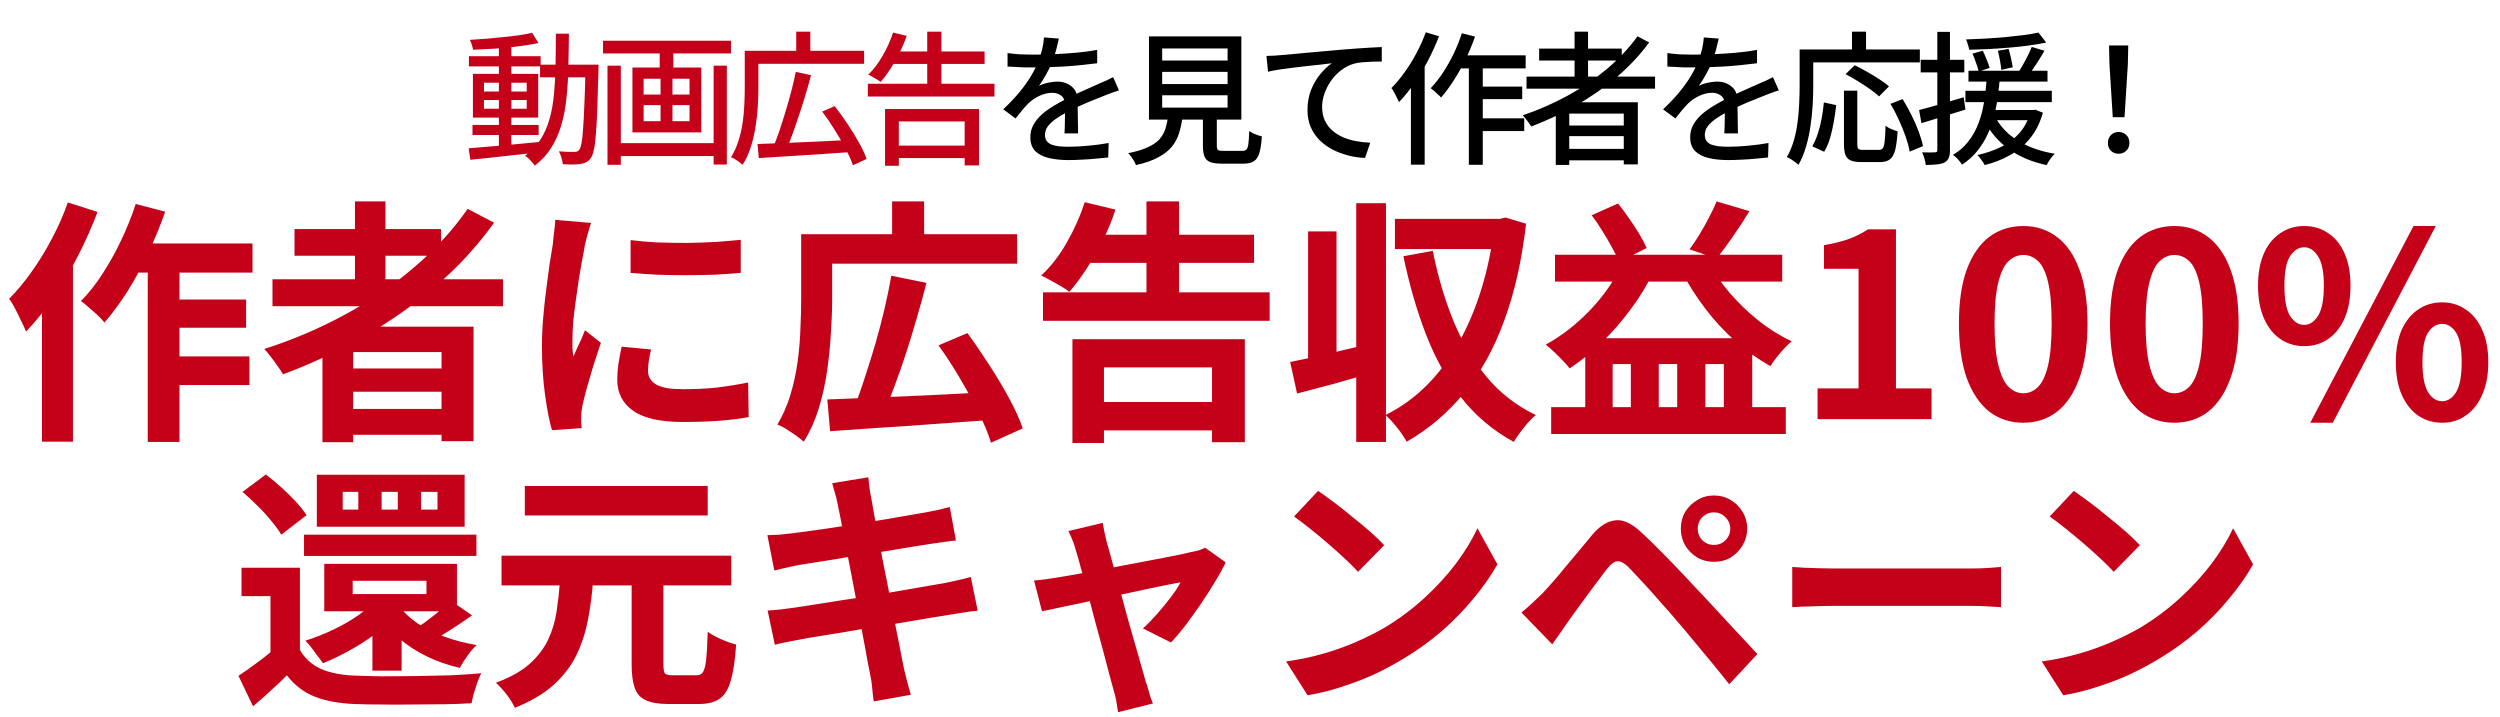 <svg width="244" height="70" viewBox="0 0 244 70" fill="none" xmlns="http://www.w3.org/2000/svg">
<path d="M46.116 12.193H52.57V13.173H46.116V12.193ZM45.766 5.487H52.766V6.481H45.766V5.487ZM48.692 4.339H49.91V14.531H48.692V4.339ZM45.738 14.475C46.307 14.419 46.965 14.363 47.712 14.307C48.468 14.242 49.266 14.172 50.106 14.097C50.946 14.013 51.781 13.934 52.612 13.859L52.626 14.867C51.833 14.96 51.03 15.049 50.218 15.133C49.415 15.226 48.645 15.31 47.908 15.385C47.171 15.469 46.503 15.539 45.906 15.595L45.738 14.475ZM47.236 9.757V10.611H51.408V9.757H47.236ZM47.236 8.077V8.931H51.408V8.077H47.236ZM46.158 7.209H52.528V11.479H46.158V7.209ZM51.94 3.205L52.556 4.199C51.987 4.321 51.338 4.428 50.61 4.521C49.891 4.615 49.145 4.689 48.37 4.745C47.605 4.792 46.872 4.829 46.172 4.857C46.153 4.717 46.111 4.554 46.046 4.367C45.99 4.181 45.929 4.022 45.864 3.891C46.387 3.863 46.923 3.826 47.474 3.779C48.034 3.733 48.585 3.681 49.126 3.625C49.667 3.569 50.176 3.509 50.652 3.443C51.137 3.369 51.567 3.289 51.94 3.205ZM52.71 6.313H57.666V7.545H52.71V6.313ZM57.148 6.313H58.422C58.422 6.313 58.422 6.355 58.422 6.439C58.422 6.523 58.417 6.612 58.408 6.705C58.408 6.799 58.408 6.878 58.408 6.943C58.371 8.399 58.333 9.636 58.296 10.653C58.259 11.661 58.212 12.487 58.156 13.131C58.109 13.775 58.044 14.274 57.96 14.629C57.885 14.984 57.792 15.241 57.68 15.399C57.54 15.604 57.386 15.749 57.218 15.833C57.059 15.917 56.873 15.973 56.658 16.001C56.453 16.038 56.196 16.057 55.888 16.057C55.58 16.057 55.263 16.048 54.936 16.029C54.917 15.852 54.871 15.642 54.796 15.399C54.731 15.156 54.647 14.947 54.544 14.769C54.871 14.797 55.169 14.816 55.44 14.825C55.711 14.825 55.916 14.825 56.056 14.825C56.168 14.825 56.261 14.811 56.336 14.783C56.411 14.755 56.481 14.694 56.546 14.601C56.63 14.498 56.7 14.284 56.756 13.957C56.821 13.63 56.873 13.159 56.91 12.543C56.957 11.918 56.999 11.12 57.036 10.149C57.083 9.179 57.12 7.998 57.148 6.607V6.313ZM54.25 3.289H55.524C55.515 4.437 55.496 5.539 55.468 6.593C55.449 7.648 55.389 8.647 55.286 9.589C55.193 10.523 55.025 11.395 54.782 12.207C54.549 13.019 54.222 13.757 53.802 14.419C53.391 15.082 52.855 15.665 52.192 16.169C52.127 16.067 52.038 15.95 51.926 15.819C51.823 15.698 51.711 15.581 51.59 15.469C51.469 15.357 51.352 15.268 51.24 15.203C51.865 14.746 52.369 14.219 52.752 13.621C53.135 13.014 53.429 12.342 53.634 11.605C53.849 10.858 53.993 10.051 54.068 9.183C54.152 8.306 54.203 7.377 54.222 6.397C54.241 5.417 54.25 4.381 54.25 3.289ZM60.018 13.971H70.168V15.231H60.018V13.971ZM58.856 3.975H71.344V5.221H58.856V3.975ZM59.29 6.411H60.592V16.085H59.29V6.411ZM69.65 6.411H70.938V16.057H69.65V6.411ZM64.386 4.339H65.716V7.125H64.386V4.339ZM64.47 7.083H65.632V12.487H64.47V7.083ZM62.818 10.261V11.829H67.298V10.261H62.818ZM62.818 7.685V9.225H67.298V7.685H62.818ZM61.726 6.593H68.446V12.921H61.726V6.593ZM73.934 14.055C74.69 14.027 75.567 13.995 76.566 13.957C77.574 13.911 78.643 13.864 79.772 13.817C80.901 13.761 82.021 13.705 83.132 13.649L83.104 14.839C82.031 14.914 80.943 14.989 79.842 15.063C78.75 15.138 77.709 15.203 76.72 15.259C75.731 15.325 74.844 15.38 74.06 15.427L73.934 14.055ZM77.672 7.013L79.156 7.335C78.997 7.961 78.815 8.609 78.61 9.281C78.414 9.944 78.204 10.602 77.98 11.255C77.765 11.909 77.551 12.529 77.336 13.117C77.121 13.705 76.911 14.237 76.706 14.713L75.46 14.377C75.665 13.892 75.871 13.351 76.076 12.753C76.281 12.146 76.482 11.512 76.678 10.849C76.883 10.187 77.07 9.529 77.238 8.875C77.406 8.222 77.551 7.601 77.672 7.013ZM80.248 10.891L81.466 10.359C81.877 10.882 82.287 11.451 82.698 12.067C83.118 12.683 83.491 13.29 83.818 13.887C84.154 14.485 84.411 15.026 84.588 15.511L83.244 16.127C83.085 15.661 82.847 15.124 82.53 14.517C82.213 13.911 81.853 13.29 81.452 12.655C81.06 12.021 80.659 11.432 80.248 10.891ZM73.346 4.955H84.336V6.229H73.346V4.955ZM72.688 4.955H74.018V8.595C74.018 9.137 73.999 9.734 73.962 10.387C73.925 11.031 73.85 11.694 73.738 12.375C73.635 13.056 73.481 13.714 73.276 14.349C73.08 14.984 72.814 15.562 72.478 16.085C72.403 16.011 72.296 15.922 72.156 15.819C72.025 15.726 71.885 15.633 71.736 15.539C71.587 15.446 71.456 15.38 71.344 15.343C71.652 14.858 71.895 14.326 72.072 13.747C72.259 13.168 72.394 12.581 72.478 11.983C72.571 11.377 72.627 10.789 72.646 10.219C72.674 9.641 72.688 9.099 72.688 8.595V4.955ZM77.714 3.093H79.086V5.585H77.714V3.093ZM84.7 8.175H97.062V9.421H84.7V8.175ZM86.982 5.025H96.096V6.243H86.982V5.025ZM87.08 14.209H94.808V15.427H87.08V14.209ZM90.496 3.093H91.882V8.917H90.496V3.093ZM86.38 10.639H95.55V16.141H94.15V11.857H87.724V16.183H86.38V10.639ZM87.164 3.177L88.494 3.499C88.298 4.069 88.06 4.629 87.78 5.179C87.509 5.73 87.215 6.248 86.898 6.733C86.59 7.209 86.277 7.629 85.96 7.993C85.867 7.928 85.745 7.849 85.596 7.755C85.447 7.662 85.293 7.573 85.134 7.489C84.985 7.396 84.854 7.326 84.742 7.279C85.255 6.794 85.722 6.183 86.142 5.445C86.571 4.708 86.912 3.952 87.164 3.177Z" fill="#C50019"/>
<path d="M103.348 3.765C103.292 4.036 103.213 4.367 103.11 4.759C103.017 5.142 102.877 5.576 102.69 6.061C102.531 6.453 102.335 6.855 102.102 7.265C101.878 7.676 101.645 8.049 101.402 8.385C101.561 8.292 101.743 8.217 101.948 8.161C102.163 8.096 102.377 8.049 102.592 8.021C102.816 7.984 103.017 7.965 103.194 7.965C103.754 7.965 104.225 8.129 104.608 8.455C104.991 8.773 105.182 9.235 105.182 9.841C105.182 10.028 105.182 10.257 105.182 10.527C105.182 10.798 105.187 11.082 105.196 11.381C105.205 11.68 105.21 11.974 105.21 12.263C105.219 12.553 105.224 12.805 105.224 13.019H103.894C103.903 12.842 103.913 12.636 103.922 12.403C103.931 12.161 103.936 11.909 103.936 11.647C103.945 11.386 103.95 11.134 103.95 10.891C103.95 10.649 103.95 10.434 103.95 10.247C103.941 9.827 103.815 9.524 103.572 9.337C103.329 9.151 103.045 9.057 102.718 9.057C102.298 9.057 101.878 9.155 101.458 9.351C101.047 9.547 100.693 9.785 100.394 10.065C100.198 10.261 99.993 10.485 99.778 10.737C99.573 10.989 99.353 11.264 99.12 11.563L97.916 10.667C98.56 10.06 99.106 9.482 99.554 8.931C100.002 8.381 100.371 7.858 100.66 7.363C100.959 6.859 101.192 6.383 101.36 5.935C101.509 5.553 101.631 5.165 101.724 4.773C101.817 4.372 101.873 3.999 101.892 3.653L103.348 3.765ZM98.336 5.179C98.709 5.235 99.12 5.277 99.568 5.305C100.016 5.324 100.408 5.333 100.744 5.333C101.369 5.333 102.046 5.319 102.774 5.291C103.502 5.263 104.235 5.217 104.972 5.151C105.719 5.086 106.423 4.993 107.086 4.871V6.173C106.591 6.239 106.064 6.299 105.504 6.355C104.944 6.411 104.375 6.458 103.796 6.495C103.217 6.523 102.662 6.547 102.13 6.565C101.598 6.575 101.113 6.579 100.674 6.579C100.478 6.579 100.245 6.579 99.974 6.579C99.713 6.57 99.437 6.556 99.148 6.537C98.868 6.519 98.597 6.505 98.336 6.495V5.179ZM109.214 8.819C109.083 8.866 108.929 8.917 108.752 8.973C108.584 9.029 108.416 9.09 108.248 9.155C108.08 9.221 107.926 9.281 107.786 9.337C107.31 9.524 106.755 9.748 106.12 10.009C105.495 10.271 104.851 10.574 104.188 10.919C103.74 11.152 103.353 11.386 103.026 11.619C102.699 11.852 102.443 12.095 102.256 12.347C102.079 12.599 101.99 12.874 101.99 13.173C101.99 13.416 102.046 13.612 102.158 13.761C102.27 13.911 102.424 14.027 102.62 14.111C102.825 14.186 103.068 14.242 103.348 14.279C103.637 14.307 103.959 14.321 104.314 14.321C104.874 14.321 105.509 14.289 106.218 14.223C106.927 14.158 107.59 14.069 108.206 13.957L108.164 15.371C107.828 15.409 107.436 15.446 106.988 15.483C106.54 15.53 106.078 15.562 105.602 15.581C105.135 15.609 104.692 15.623 104.272 15.623C103.572 15.623 102.942 15.558 102.382 15.427C101.822 15.296 101.379 15.072 101.052 14.755C100.725 14.428 100.562 13.976 100.562 13.397C100.562 12.94 100.665 12.529 100.87 12.165C101.085 11.792 101.36 11.456 101.696 11.157C102.041 10.858 102.424 10.583 102.844 10.331C103.264 10.079 103.679 9.851 104.09 9.645C104.529 9.412 104.935 9.211 105.308 9.043C105.691 8.866 106.045 8.707 106.372 8.567C106.708 8.427 107.021 8.287 107.31 8.147C107.553 8.045 107.781 7.947 107.996 7.853C108.211 7.751 108.425 7.643 108.64 7.531L109.214 8.819ZM113.428 7.013V8.203H119.812V7.013H113.428ZM113.428 9.295V10.499H119.812V9.295H113.428ZM113.428 4.731V5.907H119.812V4.731H113.428ZM112.14 3.555H121.156V11.675H112.14V3.555ZM117.404 10.793H118.762V14.223C118.762 14.438 118.799 14.578 118.874 14.643C118.958 14.699 119.145 14.727 119.434 14.727C119.49 14.727 119.597 14.727 119.756 14.727C119.924 14.727 120.106 14.727 120.302 14.727C120.498 14.727 120.68 14.727 120.848 14.727C121.025 14.727 121.156 14.727 121.24 14.727C121.427 14.727 121.562 14.685 121.646 14.601C121.739 14.508 121.805 14.321 121.842 14.041C121.879 13.761 121.907 13.341 121.926 12.781C122.019 12.856 122.136 12.931 122.276 13.005C122.425 13.07 122.579 13.131 122.738 13.187C122.897 13.243 123.037 13.285 123.158 13.313C123.111 14.023 123.027 14.569 122.906 14.951C122.785 15.334 122.603 15.6 122.36 15.749C122.117 15.899 121.786 15.973 121.366 15.973C121.301 15.973 121.193 15.973 121.044 15.973C120.904 15.973 120.745 15.973 120.568 15.973C120.391 15.973 120.213 15.973 120.036 15.973C119.859 15.973 119.7 15.973 119.56 15.973C119.429 15.973 119.331 15.973 119.266 15.973C118.781 15.973 118.398 15.922 118.118 15.819C117.847 15.716 117.661 15.534 117.558 15.273C117.455 15.021 117.404 14.676 117.404 14.237V10.793ZM114.016 11.213H115.444C115.369 11.838 115.253 12.412 115.094 12.935C114.945 13.448 114.707 13.906 114.38 14.307C114.053 14.709 113.605 15.059 113.036 15.357C112.476 15.665 111.753 15.917 110.866 16.113C110.829 16.001 110.768 15.87 110.684 15.721C110.6 15.581 110.507 15.437 110.404 15.287C110.301 15.147 110.203 15.035 110.11 14.951C110.894 14.793 111.529 14.601 112.014 14.377C112.509 14.153 112.891 13.892 113.162 13.593C113.433 13.285 113.629 12.935 113.75 12.543C113.871 12.151 113.96 11.708 114.016 11.213ZM123.606 5.459C123.877 5.45 124.129 5.441 124.362 5.431C124.595 5.413 124.777 5.399 124.908 5.389C125.16 5.371 125.496 5.343 125.916 5.305C126.345 5.259 126.831 5.212 127.372 5.165C127.913 5.109 128.492 5.058 129.108 5.011C129.724 4.955 130.354 4.899 130.998 4.843C131.502 4.797 131.987 4.759 132.454 4.731C132.921 4.694 133.359 4.666 133.77 4.647C134.181 4.619 134.545 4.601 134.862 4.591V6.005C134.61 6.005 134.316 6.01 133.98 6.019C133.653 6.029 133.327 6.047 133 6.075C132.673 6.103 132.389 6.15 132.146 6.215C131.679 6.355 131.255 6.575 130.872 6.873C130.489 7.172 130.163 7.517 129.892 7.909C129.621 8.301 129.411 8.717 129.262 9.155C129.113 9.585 129.038 10.009 129.038 10.429C129.038 10.933 129.127 11.377 129.304 11.759C129.481 12.142 129.724 12.469 130.032 12.739C130.34 13.001 130.69 13.22 131.082 13.397C131.483 13.565 131.908 13.691 132.356 13.775C132.813 13.859 133.275 13.911 133.742 13.929L133.224 15.413C132.673 15.395 132.127 15.315 131.586 15.175C131.054 15.035 130.545 14.844 130.06 14.601C129.584 14.349 129.159 14.041 128.786 13.677C128.422 13.304 128.133 12.874 127.918 12.389C127.713 11.904 127.61 11.348 127.61 10.723C127.61 10.023 127.727 9.375 127.96 8.777C128.203 8.18 128.506 7.662 128.87 7.223C129.243 6.775 129.617 6.425 129.99 6.173C129.71 6.211 129.365 6.253 128.954 6.299C128.543 6.337 128.1 6.383 127.624 6.439C127.157 6.486 126.686 6.542 126.21 6.607C125.734 6.663 125.281 6.724 124.852 6.789C124.432 6.855 124.068 6.925 123.76 6.999L123.606 5.459ZM142.24 5.403H148.904V6.677H141.61L142.24 5.403ZM144.018 8.455H148.568V9.673H144.018V8.455ZM144.018 11.549H148.764V12.795H144.018V11.549ZM143.36 5.823H144.718V16.085H143.36V5.823ZM142.674 3.247L143.962 3.569C143.701 4.325 143.393 5.067 143.038 5.795C142.683 6.523 142.301 7.205 141.89 7.839C141.489 8.474 141.073 9.034 140.644 9.519C140.579 9.435 140.481 9.337 140.35 9.225C140.229 9.104 140.103 8.987 139.972 8.875C139.841 8.763 139.729 8.675 139.636 8.609C140.056 8.171 140.453 7.667 140.826 7.097C141.209 6.519 141.559 5.903 141.876 5.249C142.193 4.587 142.459 3.919 142.674 3.247ZM139.16 3.149L140.448 3.541C140.14 4.335 139.781 5.128 139.37 5.921C138.959 6.705 138.511 7.443 138.026 8.133C137.55 8.824 137.055 9.435 136.542 9.967C136.505 9.865 136.439 9.725 136.346 9.547C136.262 9.37 136.169 9.193 136.066 9.015C135.973 8.829 135.884 8.689 135.8 8.595C136.248 8.147 136.677 7.634 137.088 7.055C137.508 6.477 137.895 5.851 138.25 5.179C138.605 4.507 138.908 3.831 139.16 3.149ZM137.704 6.859L139.034 5.529L139.048 5.557V16.071H137.704V6.859ZM148.988 7.475H161.532V8.651H148.988V7.475ZM150.22 4.745H158.284V5.907H150.22V4.745ZM152.572 12.249H159.012V13.285H152.572V12.249ZM152.572 14.531H159.012V15.651H152.572V14.531ZM153.678 3.093H154.994V8.119H153.678V3.093ZM159.824 3.541L160.958 4.143C160.043 5.385 158.975 6.523 157.752 7.559C156.529 8.586 155.213 9.501 153.804 10.303C152.395 11.097 150.943 11.778 149.45 12.347C149.394 12.245 149.315 12.128 149.212 11.997C149.119 11.857 149.016 11.722 148.904 11.591C148.801 11.451 148.708 11.339 148.624 11.255C150.136 10.742 151.587 10.107 152.978 9.351C154.369 8.595 155.647 7.727 156.814 6.747C157.981 5.767 158.984 4.699 159.824 3.541ZM151.844 9.981H159.852V16.043H158.48V11.087H153.16V16.099H151.844V9.981ZM167.748 3.765C167.692 4.036 167.613 4.367 167.51 4.759C167.417 5.142 167.277 5.576 167.09 6.061C166.931 6.453 166.735 6.855 166.502 7.265C166.278 7.676 166.045 8.049 165.802 8.385C165.961 8.292 166.143 8.217 166.348 8.161C166.563 8.096 166.777 8.049 166.992 8.021C167.216 7.984 167.417 7.965 167.594 7.965C168.154 7.965 168.625 8.129 169.008 8.455C169.391 8.773 169.582 9.235 169.582 9.841C169.582 10.028 169.582 10.257 169.582 10.527C169.582 10.798 169.587 11.082 169.596 11.381C169.605 11.68 169.61 11.974 169.61 12.263C169.619 12.553 169.624 12.805 169.624 13.019H168.294C168.303 12.842 168.313 12.636 168.322 12.403C168.331 12.161 168.336 11.909 168.336 11.647C168.345 11.386 168.35 11.134 168.35 10.891C168.35 10.649 168.35 10.434 168.35 10.247C168.341 9.827 168.215 9.524 167.972 9.337C167.729 9.151 167.445 9.057 167.118 9.057C166.698 9.057 166.278 9.155 165.858 9.351C165.447 9.547 165.093 9.785 164.794 10.065C164.598 10.261 164.393 10.485 164.178 10.737C163.973 10.989 163.753 11.264 163.52 11.563L162.316 10.667C162.96 10.06 163.506 9.482 163.954 8.931C164.402 8.381 164.771 7.858 165.06 7.363C165.359 6.859 165.592 6.383 165.76 5.935C165.909 5.553 166.031 5.165 166.124 4.773C166.217 4.372 166.273 3.999 166.292 3.653L167.748 3.765ZM162.736 5.179C163.109 5.235 163.52 5.277 163.968 5.305C164.416 5.324 164.808 5.333 165.144 5.333C165.769 5.333 166.446 5.319 167.174 5.291C167.902 5.263 168.635 5.217 169.372 5.151C170.119 5.086 170.823 4.993 171.486 4.871V6.173C170.991 6.239 170.464 6.299 169.904 6.355C169.344 6.411 168.775 6.458 168.196 6.495C167.617 6.523 167.062 6.547 166.53 6.565C165.998 6.575 165.513 6.579 165.074 6.579C164.878 6.579 164.645 6.579 164.374 6.579C164.113 6.57 163.837 6.556 163.548 6.537C163.268 6.519 162.997 6.505 162.736 6.495V5.179ZM173.614 8.819C173.483 8.866 173.329 8.917 173.152 8.973C172.984 9.029 172.816 9.09 172.648 9.155C172.48 9.221 172.326 9.281 172.186 9.337C171.71 9.524 171.155 9.748 170.52 10.009C169.895 10.271 169.251 10.574 168.588 10.919C168.14 11.152 167.753 11.386 167.426 11.619C167.099 11.852 166.843 12.095 166.656 12.347C166.479 12.599 166.39 12.874 166.39 13.173C166.39 13.416 166.446 13.612 166.558 13.761C166.67 13.911 166.824 14.027 167.02 14.111C167.225 14.186 167.468 14.242 167.748 14.279C168.037 14.307 168.359 14.321 168.714 14.321C169.274 14.321 169.909 14.289 170.618 14.223C171.327 14.158 171.99 14.069 172.606 13.957L172.564 15.371C172.228 15.409 171.836 15.446 171.388 15.483C170.94 15.53 170.478 15.562 170.002 15.581C169.535 15.609 169.092 15.623 168.672 15.623C167.972 15.623 167.342 15.558 166.782 15.427C166.222 15.296 165.779 15.072 165.452 14.755C165.125 14.428 164.962 13.976 164.962 13.397C164.962 12.94 165.065 12.529 165.27 12.165C165.485 11.792 165.76 11.456 166.096 11.157C166.441 10.858 166.824 10.583 167.244 10.331C167.664 10.079 168.079 9.851 168.49 9.645C168.929 9.412 169.335 9.211 169.708 9.043C170.091 8.866 170.445 8.707 170.772 8.567C171.108 8.427 171.421 8.287 171.71 8.147C171.953 8.045 172.181 7.947 172.396 7.853C172.611 7.751 172.825 7.643 173.04 7.531L173.614 8.819ZM179.97 8.847H181.272V14.055C181.272 14.298 181.309 14.457 181.384 14.531C181.459 14.597 181.613 14.629 181.846 14.629C181.902 14.629 181.995 14.629 182.126 14.629C182.266 14.629 182.42 14.629 182.588 14.629C182.756 14.629 182.91 14.629 183.05 14.629C183.199 14.629 183.311 14.629 183.386 14.629C183.554 14.629 183.68 14.573 183.764 14.461C183.848 14.34 183.909 14.111 183.946 13.775C183.983 13.439 184.011 12.935 184.03 12.263C184.123 12.347 184.24 12.427 184.38 12.501C184.52 12.566 184.665 12.627 184.814 12.683C184.963 12.739 185.094 12.786 185.206 12.823C185.159 13.598 185.08 14.204 184.968 14.643C184.856 15.082 184.683 15.385 184.45 15.553C184.226 15.73 183.904 15.819 183.484 15.819C183.419 15.819 183.297 15.819 183.12 15.819C182.952 15.819 182.765 15.819 182.56 15.819C182.364 15.819 182.177 15.819 182 15.819C181.832 15.819 181.715 15.819 181.65 15.819C181.202 15.819 180.857 15.763 180.614 15.651C180.371 15.549 180.203 15.367 180.11 15.105C180.017 14.853 179.97 14.503 179.97 14.055V8.847ZM178.01 9.995L179.214 10.261C179.158 10.784 179.079 11.325 178.976 11.885C178.883 12.445 178.761 12.977 178.612 13.481C178.463 13.985 178.271 14.428 178.038 14.811L176.876 14.279C177.091 13.915 177.273 13.5 177.422 13.033C177.581 12.557 177.707 12.058 177.8 11.535C177.893 11.012 177.963 10.499 178.01 9.995ZM180.124 7.237L181.02 6.369C181.393 6.547 181.79 6.757 182.21 6.999C182.63 7.233 183.031 7.475 183.414 7.727C183.797 7.97 184.114 8.203 184.366 8.427L183.4 9.407C183.176 9.193 182.877 8.955 182.504 8.693C182.14 8.432 181.748 8.175 181.328 7.923C180.917 7.662 180.516 7.433 180.124 7.237ZM184.506 10.135L185.696 9.673C185.995 10.149 186.279 10.662 186.55 11.213C186.83 11.764 187.068 12.305 187.264 12.837C187.46 13.36 187.6 13.836 187.684 14.265L186.382 14.797C186.317 14.386 186.191 13.911 186.004 13.369C185.817 12.828 185.593 12.277 185.332 11.717C185.08 11.148 184.805 10.62 184.506 10.135ZM180.754 3.093H182.126V5.557H180.754V3.093ZM176.274 4.829H187.376V6.089H176.274V4.829ZM175.644 4.829H176.974V8.413C176.974 8.964 176.955 9.571 176.918 10.233C176.881 10.896 176.811 11.572 176.708 12.263C176.615 12.954 176.47 13.63 176.274 14.293C176.087 14.947 175.84 15.544 175.532 16.085C175.457 16.011 175.35 15.922 175.21 15.819C175.07 15.716 174.925 15.618 174.776 15.525C174.627 15.441 174.501 15.376 174.398 15.329C174.687 14.825 174.916 14.279 175.084 13.691C175.252 13.103 175.373 12.501 175.448 11.885C175.532 11.26 175.583 10.653 175.602 10.065C175.63 9.468 175.644 8.917 175.644 8.413V4.829ZM192.122 6.901H199.836V7.965H192.122V6.901ZM191.828 8.861H200.256V9.967H191.828V8.861ZM193.704 10.737H198.478V11.731H193.704V10.737ZM192.514 5.235L193.522 4.955C193.653 5.217 193.779 5.506 193.9 5.823C194.031 6.141 194.129 6.407 194.194 6.621L193.13 6.985C193.074 6.752 192.985 6.472 192.864 6.145C192.752 5.809 192.635 5.506 192.514 5.235ZM194.992 4.955L196.042 4.773C196.126 5.063 196.205 5.375 196.28 5.711C196.355 6.047 196.411 6.332 196.448 6.565L195.328 6.817C195.309 6.575 195.267 6.281 195.202 5.935C195.137 5.581 195.067 5.254 194.992 4.955ZM198.954 3.177L199.71 4.157C199.215 4.26 198.66 4.353 198.044 4.437C197.437 4.521 196.798 4.591 196.126 4.647C195.463 4.703 194.796 4.75 194.124 4.787C193.461 4.815 192.817 4.839 192.192 4.857C192.173 4.708 192.131 4.54 192.066 4.353C192.01 4.157 191.949 3.989 191.884 3.849C192.5 3.831 193.13 3.803 193.774 3.765C194.427 3.728 195.067 3.681 195.692 3.625C196.327 3.56 196.924 3.495 197.484 3.429C198.053 3.355 198.543 3.271 198.954 3.177ZM194.754 11.465C195.09 12.072 195.533 12.618 196.084 13.103C196.644 13.579 197.302 13.98 198.058 14.307C198.814 14.624 199.645 14.858 200.55 15.007C200.41 15.138 200.261 15.31 200.102 15.525C199.953 15.749 199.836 15.945 199.752 16.113C198.333 15.815 197.111 15.301 196.084 14.573C195.057 13.836 194.255 12.907 193.676 11.787L194.754 11.465ZM198.296 4.577L199.542 4.955C199.29 5.385 199.019 5.823 198.73 6.271C198.441 6.71 198.179 7.088 197.946 7.405L196.994 7.055C197.143 6.831 197.297 6.575 197.456 6.285C197.624 5.996 197.783 5.702 197.932 5.403C198.081 5.105 198.203 4.829 198.296 4.577ZM198.184 10.737H198.436L198.66 10.709L199.388 11.003C199.099 12.002 198.679 12.837 198.128 13.509C197.577 14.181 196.924 14.727 196.168 15.147C195.421 15.567 194.6 15.889 193.704 16.113C193.667 16.02 193.601 15.908 193.508 15.777C193.424 15.656 193.335 15.534 193.242 15.413C193.149 15.292 193.065 15.198 192.99 15.133C193.839 14.947 194.614 14.681 195.314 14.335C196.014 13.99 196.607 13.542 197.092 12.991C197.587 12.431 197.951 11.741 198.184 10.919V10.737ZM193.914 7.573H195.188C195.141 8.152 195.076 8.754 194.992 9.379C194.917 9.995 194.801 10.616 194.642 11.241C194.493 11.867 194.283 12.473 194.012 13.061C193.751 13.649 193.415 14.2 193.004 14.713C192.593 15.226 192.089 15.679 191.492 16.071C191.399 15.912 191.268 15.74 191.1 15.553C190.941 15.376 190.778 15.231 190.61 15.119C191.17 14.783 191.637 14.386 192.01 13.929C192.393 13.463 192.701 12.963 192.934 12.431C193.167 11.899 193.349 11.353 193.48 10.793C193.611 10.233 193.704 9.678 193.76 9.127C193.825 8.577 193.877 8.059 193.914 7.573ZM187.306 10.737C187.866 10.597 188.529 10.415 189.294 10.191C190.069 9.967 190.857 9.734 191.66 9.491L191.828 10.695C191.081 10.928 190.33 11.162 189.574 11.395C188.827 11.629 188.146 11.838 187.53 12.025L187.306 10.737ZM187.46 5.837H191.716V7.069H187.46V5.837ZM189.084 3.107H190.316V14.629C190.316 14.956 190.279 15.213 190.204 15.399C190.129 15.586 189.994 15.735 189.798 15.847C189.611 15.95 189.369 16.015 189.07 16.043C188.781 16.081 188.407 16.099 187.95 16.099C187.941 15.931 187.899 15.726 187.824 15.483C187.759 15.25 187.684 15.044 187.6 14.867C187.88 14.877 188.137 14.881 188.37 14.881C188.603 14.881 188.762 14.877 188.846 14.867C188.93 14.867 188.991 14.853 189.028 14.825C189.065 14.788 189.084 14.723 189.084 14.629V3.107ZM206.206 11.437L205.884 6.285L205.842 4.437H207.718L207.676 6.285L207.354 11.437H206.206ZM206.78 15.007C206.481 15.007 206.229 14.909 206.024 14.713C205.828 14.517 205.73 14.261 205.73 13.943C205.73 13.626 205.833 13.369 206.038 13.173C206.243 12.977 206.491 12.879 206.78 12.879C207.069 12.879 207.317 12.977 207.522 13.173C207.727 13.369 207.83 13.626 207.83 13.943C207.83 14.261 207.727 14.517 207.522 14.713C207.317 14.909 207.069 15.007 206.78 15.007Z" fill="black"/>
<path d="M12.67 23.759H24.645V26.609H11.245L12.67 23.759ZM15.945 29.234H24.02V31.984H15.945V29.234ZM15.92 34.784H24.345V37.584H15.92V34.784ZM14.42 24.709H17.52V43.134H14.42V24.709ZM13.245 19.909L16.12 20.659C15.653 22.009 15.103 23.351 14.47 24.684C13.853 26.017 13.178 27.267 12.445 28.434C11.711 29.584 10.961 30.601 10.195 31.484C10.045 31.284 9.828 31.051 9.545 30.784C9.261 30.517 8.97 30.259 8.67 30.009C8.386 29.742 8.128 29.534 7.895 29.384C8.645 28.634 9.345 27.751 9.995 26.734C10.661 25.718 11.27 24.626 11.82 23.459C12.386 22.276 12.861 21.093 13.245 19.909ZM6.62 19.759L9.52 20.684C8.986 22.101 8.353 23.526 7.62 24.959C6.886 26.392 6.086 27.751 5.22 29.034C4.353 30.301 3.461 31.409 2.545 32.359C2.445 32.109 2.295 31.784 2.095 31.384C1.911 30.984 1.711 30.576 1.495 30.159C1.278 29.742 1.078 29.409 0.895 29.159C1.661 28.392 2.395 27.509 3.095 26.509C3.811 25.509 4.47 24.434 5.07 23.284C5.686 22.134 6.203 20.959 6.62 19.759ZM4.095 26.684L7.12 23.659V23.684V43.109H4.095V26.684ZM26.595 27.259H49.095V29.884H26.595V27.259ZM28.745 22.359H43.045V24.959H28.745V22.359ZM33.17 35.959H44.32V38.234H33.17V35.959ZM33.17 39.909H44.32V42.434H33.17V39.909ZM34.645 19.659H37.62V28.734H34.645V19.659ZM45.645 20.384L48.22 21.734C46.603 24.001 44.703 26.067 42.52 27.934C40.336 29.801 37.978 31.451 35.445 32.884C32.928 34.318 30.32 35.534 27.62 36.534C27.503 36.318 27.336 36.059 27.12 35.759C26.903 35.443 26.67 35.126 26.42 34.809C26.186 34.492 25.978 34.242 25.795 34.059C28.511 33.193 31.103 32.093 33.57 30.759C36.053 29.426 38.32 27.884 40.37 26.134C42.436 24.384 44.195 22.468 45.645 20.384ZM31.47 31.884H46.22V43.059H43.095V34.359H34.47V43.159H31.47V31.884ZM61.545 23.434C62.311 23.534 63.17 23.609 64.12 23.659C65.086 23.692 66.061 23.709 67.045 23.709C68.045 23.692 69.003 23.659 69.92 23.609C70.836 23.543 71.628 23.476 72.295 23.409V26.634C71.528 26.701 70.686 26.759 69.77 26.809C68.853 26.843 67.911 26.859 66.945 26.859C65.978 26.859 65.028 26.843 64.095 26.809C63.178 26.759 62.328 26.701 61.545 26.634V23.434ZM63.545 34.109C63.445 34.526 63.37 34.901 63.32 35.234C63.27 35.551 63.245 35.876 63.245 36.209C63.245 36.476 63.311 36.726 63.445 36.959C63.578 37.176 63.778 37.367 64.045 37.534C64.328 37.684 64.686 37.801 65.12 37.884C65.57 37.951 66.111 37.984 66.745 37.984C67.861 37.984 68.911 37.934 69.895 37.834C70.878 37.718 71.92 37.551 73.02 37.334L73.07 40.709C72.27 40.859 71.345 40.976 70.295 41.059C69.261 41.142 68.036 41.184 66.62 41.184C64.47 41.184 62.87 40.826 61.82 40.109C60.77 39.376 60.245 38.367 60.245 37.084C60.245 36.601 60.278 36.101 60.345 35.584C60.428 35.051 60.536 34.468 60.67 33.834L63.545 34.109ZM57.695 21.759C57.628 21.926 57.553 22.159 57.47 22.459C57.386 22.759 57.303 23.051 57.22 23.334C57.153 23.617 57.103 23.834 57.07 23.984C57.02 24.334 56.936 24.793 56.82 25.359C56.72 25.909 56.611 26.534 56.495 27.234C56.395 27.918 56.295 28.617 56.195 29.334C56.095 30.051 56.011 30.742 55.945 31.409C55.895 32.076 55.87 32.659 55.87 33.159C55.87 33.392 55.87 33.659 55.87 33.959C55.886 34.259 55.92 34.534 55.97 34.784C56.086 34.501 56.211 34.218 56.345 33.934C56.478 33.651 56.611 33.367 56.745 33.084C56.878 32.784 56.995 32.501 57.095 32.234L58.645 33.459C58.411 34.142 58.17 34.876 57.92 35.659C57.686 36.443 57.47 37.184 57.27 37.884C57.086 38.568 56.945 39.134 56.845 39.584C56.811 39.767 56.778 39.976 56.745 40.209C56.728 40.443 56.72 40.626 56.72 40.759C56.72 40.892 56.72 41.051 56.72 41.234C56.736 41.434 56.753 41.617 56.77 41.784L53.87 41.984C53.62 41.117 53.395 39.968 53.195 38.534C52.995 37.084 52.895 35.509 52.895 33.809C52.895 32.876 52.936 31.926 53.02 30.959C53.103 29.992 53.203 29.067 53.32 28.184C53.436 27.284 53.545 26.468 53.645 25.734C53.761 25.001 53.861 24.392 53.945 23.909C53.978 23.559 54.02 23.168 54.07 22.734C54.136 22.284 54.178 21.859 54.195 21.459L57.695 21.759ZM80.745 38.984C82.078 38.934 83.62 38.876 85.37 38.809C87.136 38.726 89.003 38.642 90.97 38.559C92.953 38.459 94.911 38.359 96.845 38.259L96.795 40.984C94.928 41.117 93.045 41.251 91.145 41.384C89.245 41.534 87.428 41.659 85.695 41.759C83.961 41.876 82.403 41.984 81.02 42.084L80.745 38.984ZM86.995 26.909L90.42 27.609C90.136 28.742 89.82 29.892 89.47 31.059C89.136 32.226 88.786 33.376 88.42 34.509C88.053 35.626 87.678 36.693 87.295 37.709C86.928 38.726 86.57 39.642 86.22 40.459L83.37 39.734C83.72 38.884 84.061 37.934 84.395 36.884C84.745 35.834 85.086 34.742 85.42 33.609C85.753 32.459 86.053 31.317 86.32 30.184C86.586 29.034 86.811 27.942 86.995 26.909ZM91.595 33.709L94.42 32.509C95.12 33.459 95.828 34.492 96.545 35.609C97.261 36.709 97.911 37.801 98.495 38.884C99.078 39.951 99.52 40.926 99.82 41.809L96.72 43.209C96.47 42.359 96.07 41.392 95.52 40.309C94.986 39.209 94.378 38.084 93.695 36.934C93.011 35.767 92.311 34.693 91.595 33.709ZM79.645 22.859H99.27V25.734H79.645V22.859ZM78.195 22.859H81.22V29.184C81.22 30.184 81.178 31.293 81.095 32.509C81.028 33.709 80.903 34.951 80.72 36.234C80.536 37.501 80.261 38.726 79.895 39.909C79.528 41.093 79.045 42.159 78.445 43.109C78.261 42.943 78.011 42.742 77.695 42.509C77.378 42.292 77.053 42.076 76.72 41.859C76.386 41.659 76.103 41.517 75.87 41.434C76.403 40.551 76.828 39.584 77.145 38.534C77.461 37.484 77.695 36.409 77.845 35.309C77.995 34.209 78.086 33.134 78.12 32.084C78.17 31.034 78.195 30.067 78.195 29.184V22.859ZM87.07 19.659H90.195V24.259H87.07V19.659ZM101.795 28.534H123.92V31.309H101.795V28.534ZM105.97 22.909H122.395V25.659H105.97V22.909ZM106.245 39.234H119.795V42.009H106.245V39.234ZM111.895 19.659H115.07V30.234H111.895V19.659ZM104.67 33.109H121.495V43.159H118.295V35.859H107.745V43.234H104.67V33.109ZM105.87 19.734L108.87 20.459C108.536 21.492 108.12 22.501 107.62 23.484C107.136 24.468 106.611 25.384 106.045 26.234C105.495 27.084 104.936 27.834 104.37 28.484C104.17 28.317 103.895 28.134 103.545 27.934C103.211 27.734 102.87 27.543 102.52 27.359C102.17 27.159 101.87 27.001 101.62 26.884C102.536 26.051 103.361 24.992 104.095 23.709C104.845 22.409 105.436 21.084 105.87 19.734ZM125.92 35.334C126.92 35.134 128.111 34.876 129.495 34.559C130.878 34.226 132.27 33.892 133.67 33.559L134.045 36.359C132.778 36.726 131.495 37.093 130.195 37.459C128.895 37.809 127.695 38.126 126.595 38.409L125.92 35.334ZM132.37 19.834H135.27V43.134H132.37V19.834ZM127.67 22.584H130.445V36.034H127.67V22.584ZM136.145 21.359H146.595V24.309H136.145V21.359ZM145.87 21.359H146.395L146.945 21.234L148.945 21.834C148.528 25.434 147.811 28.601 146.795 31.334C145.795 34.068 144.495 36.409 142.895 38.359C141.311 40.292 139.445 41.876 137.295 43.109C137.145 42.843 136.953 42.542 136.72 42.209C136.486 41.892 136.236 41.576 135.97 41.259C135.703 40.959 135.453 40.709 135.22 40.509C136.67 39.792 137.986 38.851 139.17 37.684C140.37 36.501 141.42 35.117 142.32 33.534C143.22 31.951 143.97 30.192 144.57 28.259C145.17 26.326 145.603 24.242 145.87 22.009V21.359ZM139.845 24.484C140.311 26.884 140.97 29.134 141.82 31.234C142.67 33.318 143.753 35.159 145.07 36.759C146.386 38.343 147.995 39.593 149.895 40.509C149.661 40.709 149.403 40.959 149.12 41.259C148.853 41.576 148.595 41.901 148.345 42.234C148.095 42.568 147.895 42.867 147.745 43.134C145.711 42.017 144.003 40.576 142.62 38.809C141.236 37.042 140.095 35.001 139.195 32.684C138.295 30.367 137.553 27.809 136.97 25.009L139.845 24.484ZM151.395 39.734H174.295V42.359H151.395V39.734ZM151.77 24.859H173.945V27.484H151.77V24.859ZM154.72 33.009H171.02V41.084H168.245V35.534H166.445V41.084H163.695V35.534H161.895V41.084H159.17V35.534H157.395V41.084H154.72V33.009ZM155.345 21.009L157.92 19.859C158.286 20.309 158.645 20.793 158.995 21.309C159.361 21.826 159.695 22.334 159.995 22.834C160.295 23.334 160.536 23.793 160.72 24.209L158.02 25.559C157.853 25.142 157.62 24.668 157.32 24.134C157.036 23.601 156.72 23.059 156.37 22.509C156.036 21.959 155.695 21.459 155.345 21.009ZM167.545 19.659L170.745 20.609C170.228 21.459 169.678 22.301 169.095 23.134C168.528 23.951 168.011 24.651 167.545 25.234L164.895 24.334C165.211 23.918 165.536 23.434 165.87 22.884C166.203 22.334 166.511 21.784 166.795 21.234C167.095 20.668 167.345 20.142 167.545 19.659ZM158.47 25.459L161.47 26.359C160.836 27.692 160.078 28.951 159.195 30.134C158.328 31.317 157.378 32.409 156.345 33.409C155.328 34.392 154.278 35.242 153.195 35.959C153.045 35.742 152.828 35.492 152.545 35.209C152.261 34.909 151.97 34.617 151.67 34.334C151.37 34.051 151.103 33.818 150.87 33.634C152.47 32.751 153.945 31.593 155.295 30.159C156.645 28.726 157.703 27.159 158.47 25.459ZM166.72 25.484C167.253 26.534 167.945 27.559 168.795 28.559C169.645 29.543 170.586 30.451 171.62 31.284C172.67 32.117 173.753 32.792 174.87 33.309C174.653 33.492 174.403 33.734 174.12 34.034C173.853 34.318 173.603 34.609 173.37 34.909C173.136 35.209 172.945 35.484 172.795 35.734C171.628 35.084 170.503 34.284 169.42 33.334C168.336 32.384 167.345 31.317 166.445 30.134C165.545 28.951 164.761 27.718 164.095 26.434L166.72 25.484ZM177.395 40.909V37.909H181.395V26.234H178.02V23.934C178.953 23.767 179.753 23.567 180.42 23.334C181.103 23.084 181.736 22.767 182.32 22.384H185.045V37.909H188.52V40.909H177.395ZM197.466 41.259C196.216 41.259 195.116 40.901 194.166 40.184C193.232 39.451 192.499 38.367 191.966 36.934C191.449 35.484 191.191 33.693 191.191 31.559C191.191 29.442 191.449 27.684 191.966 26.284C192.499 24.867 193.232 23.809 194.166 23.109C195.116 22.409 196.216 22.059 197.466 22.059C198.732 22.059 199.832 22.418 200.766 23.134C201.699 23.834 202.424 24.884 202.941 26.284C203.474 27.684 203.741 29.442 203.741 31.559C203.741 33.693 203.474 35.484 202.941 36.934C202.424 38.367 201.699 39.451 200.766 40.184C199.832 40.901 198.732 41.259 197.466 41.259ZM197.466 38.384C198.016 38.384 198.499 38.176 198.916 37.759C199.332 37.343 199.657 36.642 199.891 35.659C200.124 34.659 200.241 33.292 200.241 31.559C200.241 29.843 200.124 28.501 199.891 27.534C199.657 26.551 199.332 25.867 198.916 25.484C198.499 25.084 198.016 24.884 197.466 24.884C196.949 24.884 196.474 25.084 196.041 25.484C195.624 25.867 195.291 26.551 195.041 27.534C194.791 28.501 194.666 29.843 194.666 31.559C194.666 33.292 194.791 34.659 195.041 35.659C195.291 36.642 195.624 37.343 196.041 37.759C196.474 38.176 196.949 38.384 197.466 38.384ZM212.212 41.259C210.962 41.259 209.862 40.901 208.912 40.184C207.979 39.451 207.245 38.367 206.712 36.934C206.195 35.484 205.937 33.693 205.937 31.559C205.937 29.442 206.195 27.684 206.712 26.284C207.245 24.867 207.979 23.809 208.912 23.109C209.862 22.409 210.962 22.059 212.212 22.059C213.479 22.059 214.579 22.418 215.512 23.134C216.445 23.834 217.17 24.884 217.687 26.284C218.22 27.684 218.487 29.442 218.487 31.559C218.487 33.693 218.22 35.484 217.687 36.934C217.17 38.367 216.445 39.451 215.512 40.184C214.579 40.901 213.479 41.259 212.212 41.259ZM212.212 38.384C212.762 38.384 213.245 38.176 213.662 37.759C214.079 37.343 214.404 36.642 214.637 35.659C214.87 34.659 214.987 33.292 214.987 31.559C214.987 29.843 214.87 28.501 214.637 27.534C214.404 26.551 214.079 25.867 213.662 25.484C213.245 25.084 212.762 24.884 212.212 24.884C211.695 24.884 211.22 25.084 210.787 25.484C210.37 25.867 210.037 26.551 209.787 27.534C209.537 28.501 209.412 29.843 209.412 31.559C209.412 33.292 209.537 34.659 209.787 35.659C210.037 36.642 210.37 37.343 210.787 37.759C211.22 38.176 211.695 38.384 212.212 38.384ZM224.883 33.784C224.016 33.784 223.241 33.551 222.558 33.084C221.875 32.617 221.341 31.942 220.958 31.059C220.575 30.176 220.383 29.117 220.383 27.884C220.383 26.651 220.575 25.601 220.958 24.734C221.341 23.867 221.875 23.209 222.558 22.759C223.241 22.293 224.016 22.059 224.883 22.059C225.783 22.059 226.566 22.293 227.233 22.759C227.916 23.209 228.45 23.867 228.833 24.734C229.216 25.601 229.408 26.651 229.408 27.884C229.408 29.117 229.216 30.176 228.833 31.059C228.45 31.942 227.916 32.617 227.233 33.084C226.566 33.551 225.783 33.784 224.883 33.784ZM224.883 31.709C225.416 31.709 225.866 31.418 226.233 30.834C226.616 30.234 226.808 29.251 226.808 27.884C226.808 26.534 226.616 25.576 226.233 25.009C225.866 24.426 225.416 24.134 224.883 24.134C224.35 24.134 223.891 24.426 223.508 25.009C223.141 25.576 222.958 26.534 222.958 27.884C222.958 29.251 223.141 30.234 223.508 30.834C223.891 31.418 224.35 31.709 224.883 31.709ZM225.483 41.259L235.558 22.059H237.733L227.683 41.259H225.483ZM238.358 41.259C237.475 41.259 236.691 41.026 236.008 40.559C235.341 40.093 234.808 39.417 234.408 38.534C234.025 37.651 233.833 36.593 233.833 35.359C233.833 34.109 234.025 33.051 234.408 32.184C234.808 31.317 235.341 30.659 236.008 30.209C236.691 29.742 237.475 29.509 238.358 29.509C239.225 29.509 239.991 29.742 240.658 30.209C241.341 30.659 241.875 31.317 242.258 32.184C242.658 33.051 242.858 34.109 242.858 35.359C242.858 36.593 242.658 37.651 242.258 38.534C241.875 39.417 241.341 40.093 240.658 40.559C239.991 41.026 239.225 41.259 238.358 41.259ZM238.358 39.159C238.891 39.159 239.341 38.867 239.708 38.284C240.075 37.684 240.258 36.709 240.258 35.359C240.258 33.976 240.075 33.009 239.708 32.459C239.341 31.892 238.891 31.609 238.358 31.609C237.808 31.609 237.35 31.892 236.983 32.459C236.616 33.009 236.433 33.976 236.433 35.359C236.433 36.709 236.616 37.684 236.983 38.284C237.35 38.867 237.808 39.159 238.358 39.159ZM29.273 55.409V64.634H26.398V58.184H23.573V55.409H29.273ZM29.273 63.434C29.756 64.267 30.439 64.884 31.323 65.284C32.206 65.668 33.281 65.884 34.548 65.934C35.298 65.968 36.198 65.993 37.248 66.009C38.314 66.009 39.423 66.001 40.573 65.984C41.739 65.968 42.873 65.942 43.973 65.909C45.089 65.859 46.089 65.793 46.973 65.709C46.856 65.926 46.731 66.218 46.598 66.584C46.481 66.934 46.364 67.293 46.248 67.659C46.148 68.026 46.073 68.351 46.023 68.634C45.256 68.684 44.373 68.718 43.373 68.734C42.373 68.751 41.339 68.759 40.273 68.759C39.206 68.776 38.173 68.776 37.173 68.759C36.173 68.759 35.289 68.743 34.523 68.709C33.023 68.642 31.748 68.401 30.698 67.984C29.648 67.567 28.748 66.876 27.998 65.909C27.514 66.409 26.998 66.901 26.448 67.384C25.914 67.884 25.331 68.401 24.698 68.934L23.273 65.959C23.806 65.609 24.364 65.218 24.948 64.784C25.548 64.351 26.123 63.901 26.673 63.434H29.273ZM23.673 48.009L25.948 46.309C26.431 46.676 26.931 47.093 27.448 47.559C27.964 48.026 28.439 48.492 28.873 48.959C29.306 49.426 29.656 49.867 29.923 50.284L27.448 52.184C27.214 51.767 26.889 51.318 26.473 50.834C26.073 50.334 25.623 49.843 25.123 49.359C24.623 48.859 24.139 48.409 23.673 48.009ZM29.673 52.184H46.498V54.259H29.673V52.184ZM34.423 56.684V57.984H41.623V56.684H34.423ZM31.648 55.034H44.598V59.659H31.648V55.034ZM37.023 58.209L39.523 59.084C38.906 59.884 38.156 60.642 37.273 61.359C36.406 62.076 35.473 62.718 34.473 63.284C33.489 63.851 32.506 64.334 31.523 64.734C31.406 64.551 31.239 64.326 31.023 64.059C30.823 63.776 30.614 63.492 30.398 63.209C30.181 62.926 29.981 62.701 29.798 62.534C30.748 62.234 31.673 61.867 32.573 61.434C33.489 61.001 34.331 60.509 35.098 59.959C35.881 59.392 36.523 58.809 37.023 58.209ZM43.973 58.609L46.073 60.059C45.439 60.509 44.798 60.943 44.148 61.359C43.498 61.776 42.906 62.134 42.373 62.434L40.798 61.209C41.131 60.992 41.489 60.734 41.873 60.434C42.273 60.134 42.656 59.826 43.023 59.509C43.406 59.176 43.723 58.876 43.973 58.609ZM38.998 59.209C39.464 59.826 40.073 60.384 40.823 60.884C41.589 61.384 42.456 61.809 43.423 62.159C44.406 62.509 45.439 62.776 46.523 62.959C46.239 63.209 45.939 63.559 45.623 64.009C45.306 64.442 45.056 64.834 44.873 65.184C43.706 64.918 42.614 64.534 41.598 64.034C40.581 63.534 39.673 62.934 38.873 62.234C38.089 61.517 37.414 60.718 36.848 59.834L38.998 59.209ZM41.098 48.009V49.734H42.698V48.009H41.098ZM37.248 48.009V49.734H38.823V48.009H37.248ZM33.448 48.009V49.734H34.973V48.009H33.448ZM30.923 46.334H45.348V51.409H30.923V46.334ZM36.348 58.709H39.198V65.459H36.348V58.709ZM61.648 56.134H64.748V64.809C64.748 65.293 64.798 65.601 64.898 65.734C65.014 65.851 65.281 65.909 65.698 65.909C65.781 65.909 65.923 65.909 66.123 65.909C66.323 65.909 66.539 65.909 66.773 65.909C67.023 65.909 67.248 65.909 67.448 65.909C67.664 65.909 67.839 65.909 67.973 65.909C68.256 65.909 68.464 65.809 68.598 65.609C68.748 65.392 68.856 64.984 68.923 64.384C68.989 63.767 69.039 62.859 69.073 61.659C69.289 61.826 69.564 61.992 69.898 62.159C70.231 62.326 70.573 62.476 70.923 62.609C71.273 62.742 71.581 62.843 71.848 62.909C71.748 64.409 71.573 65.584 71.323 66.434C71.089 67.267 70.731 67.851 70.248 68.184C69.764 68.534 69.098 68.709 68.248 68.709C68.098 68.709 67.881 68.709 67.598 68.709C67.331 68.709 67.039 68.709 66.723 68.709C66.406 68.709 66.106 68.709 65.823 68.709C65.556 68.709 65.348 68.709 65.198 68.709C64.264 68.709 63.539 68.584 63.023 68.334C62.506 68.101 62.148 67.701 61.948 67.134C61.748 66.567 61.648 65.801 61.648 64.834V56.134ZM48.948 54.234H71.373V57.134H48.948V54.234ZM51.223 47.434H69.073V50.309H51.223V47.434ZM54.673 56.534H57.898C57.798 57.901 57.631 59.201 57.398 60.434C57.164 61.667 56.789 62.826 56.273 63.909C55.756 64.976 55.014 65.951 54.048 66.834C53.081 67.701 51.814 68.451 50.248 69.084C50.081 68.701 49.814 68.267 49.448 67.784C49.081 67.317 48.731 66.934 48.398 66.634C49.764 66.134 50.848 65.534 51.648 64.834C52.448 64.118 53.056 63.334 53.473 62.484C53.889 61.617 54.173 60.684 54.323 59.684C54.473 58.667 54.589 57.617 54.673 56.534ZM81.723 49.059C81.656 48.693 81.573 48.359 81.473 48.059C81.389 47.759 81.306 47.459 81.223 47.159L84.748 46.584C84.781 46.834 84.814 47.151 84.848 47.534C84.898 47.901 84.956 48.234 85.023 48.534C85.056 48.767 85.131 49.201 85.248 49.834C85.364 50.468 85.506 51.234 85.673 52.134C85.839 53.034 86.023 54.009 86.223 55.059C86.439 56.093 86.648 57.142 86.848 58.209C87.048 59.259 87.239 60.259 87.423 61.209C87.623 62.159 87.789 63.001 87.923 63.734C88.073 64.468 88.181 65.009 88.248 65.359C88.331 65.726 88.431 66.126 88.548 66.559C88.664 66.993 88.781 67.409 88.898 67.809L85.273 68.459C85.206 67.993 85.156 67.543 85.123 67.109C85.089 66.692 85.031 66.301 84.948 65.934C84.881 65.601 84.781 65.093 84.648 64.409C84.531 63.709 84.381 62.892 84.198 61.959C84.031 61.026 83.848 60.034 83.648 58.984C83.448 57.934 83.248 56.884 83.048 55.834C82.848 54.784 82.656 53.801 82.473 52.884C82.306 51.968 82.156 51.176 82.023 50.509C81.889 49.826 81.789 49.343 81.723 49.059ZM74.898 52.234C75.298 52.218 75.689 52.201 76.073 52.184C76.456 52.151 76.839 52.109 77.223 52.059C77.589 52.009 78.106 51.943 78.773 51.859C79.439 51.759 80.206 51.651 81.073 51.534C81.939 51.401 82.831 51.259 83.748 51.109C84.681 50.959 85.581 50.818 86.448 50.684C87.314 50.534 88.081 50.401 88.748 50.284C89.431 50.167 89.964 50.076 90.348 50.009C90.748 49.926 91.164 49.843 91.598 49.759C92.031 49.659 92.398 49.568 92.698 49.484L93.298 52.759C93.031 52.776 92.673 52.818 92.223 52.884C91.773 52.951 91.364 53.009 90.998 53.059C90.548 53.126 89.956 53.218 89.223 53.334C88.506 53.451 87.706 53.584 86.823 53.734C85.939 53.867 85.039 54.009 84.123 54.159C83.206 54.292 82.331 54.434 81.498 54.584C80.664 54.718 79.931 54.834 79.298 54.934C78.664 55.034 78.189 55.109 77.873 55.159C77.473 55.242 77.098 55.326 76.748 55.409C76.398 55.476 76.006 55.568 75.573 55.684L74.898 52.234ZM74.923 59.584C75.256 59.568 75.673 59.534 76.173 59.484C76.689 59.417 77.139 59.359 77.523 59.309C77.973 59.242 78.573 59.151 79.323 59.034C80.073 58.917 80.914 58.784 81.848 58.634C82.798 58.484 83.773 58.334 84.773 58.184C85.773 58.017 86.748 57.851 87.698 57.684C88.648 57.517 89.514 57.367 90.298 57.234C91.081 57.101 91.714 56.992 92.198 56.909C92.681 56.809 93.139 56.709 93.573 56.609C94.023 56.509 94.414 56.409 94.748 56.309L95.423 59.609C95.089 59.626 94.681 59.676 94.198 59.759C93.731 59.826 93.256 59.901 92.773 59.984C92.239 60.068 91.573 60.176 90.773 60.309C89.973 60.443 89.089 60.593 88.123 60.759C87.173 60.909 86.198 61.068 85.198 61.234C84.198 61.384 83.239 61.542 82.323 61.709C81.406 61.859 80.581 61.992 79.848 62.109C79.114 62.226 78.539 62.326 78.123 62.409C77.589 62.509 77.106 62.601 76.673 62.684C76.256 62.767 75.906 62.851 75.623 62.934L74.923 59.584ZM107.623 51.034C107.673 51.318 107.731 51.626 107.798 51.959C107.881 52.276 107.956 52.601 108.023 52.934C108.173 53.417 108.348 54.042 108.548 54.809C108.764 55.576 108.998 56.417 109.248 57.334C109.498 58.251 109.748 59.184 109.998 60.134C110.264 61.068 110.523 61.968 110.773 62.834C111.023 63.684 111.239 64.442 111.423 65.109C111.606 65.759 111.748 66.259 111.848 66.609C111.914 66.743 111.981 66.942 112.048 67.209C112.114 67.476 112.189 67.743 112.273 68.009C112.373 68.276 112.456 68.493 112.523 68.659L109.123 69.509C109.073 69.159 109.014 68.793 108.948 68.409C108.881 68.026 108.789 67.659 108.673 67.309C108.573 66.942 108.431 66.418 108.248 65.734C108.064 65.034 107.856 64.243 107.623 63.359C107.389 62.476 107.139 61.559 106.873 60.609C106.623 59.659 106.381 58.734 106.148 57.834C105.914 56.917 105.689 56.093 105.473 55.359C105.273 54.609 105.106 54.026 104.973 53.609C104.889 53.276 104.781 52.959 104.648 52.659C104.531 52.359 104.406 52.084 104.273 51.834L107.623 51.034ZM119.623 54.884C119.373 55.434 119.031 56.059 118.598 56.759C118.181 57.459 117.723 58.176 117.223 58.909C116.723 59.642 116.223 60.343 115.723 61.009C115.223 61.659 114.748 62.226 114.298 62.709L111.548 61.334C111.981 60.951 112.439 60.484 112.923 59.934C113.406 59.384 113.856 58.834 114.273 58.284C114.706 57.718 115.023 57.234 115.223 56.834C115.039 56.867 114.689 56.934 114.173 57.034C113.673 57.134 113.064 57.259 112.348 57.409C111.631 57.559 110.848 57.726 109.998 57.909C109.164 58.076 108.323 58.251 107.473 58.434C106.623 58.617 105.814 58.792 105.048 58.959C104.281 59.109 103.606 59.251 103.023 59.384C102.439 59.501 101.998 59.593 101.698 59.659L100.923 56.659C101.323 56.626 101.706 56.584 102.073 56.534C102.439 56.484 102.823 56.426 103.223 56.359C103.423 56.326 103.773 56.267 104.273 56.184C104.789 56.101 105.398 55.992 106.098 55.859C106.814 55.726 107.581 55.584 108.398 55.434C109.214 55.267 110.039 55.109 110.873 54.959C111.706 54.792 112.489 54.642 113.223 54.509C113.956 54.359 114.598 54.234 115.148 54.134C115.698 54.017 116.098 53.926 116.348 53.859C116.564 53.826 116.789 53.776 117.023 53.709C117.256 53.626 117.456 53.542 117.623 53.459L119.623 54.884ZM128.648 47.909C129.081 48.209 129.589 48.576 130.173 49.009C130.756 49.443 131.356 49.917 131.973 50.434C132.606 50.934 133.198 51.426 133.748 51.909C134.298 52.392 134.748 52.826 135.098 53.209L132.548 55.809C132.231 55.459 131.814 55.042 131.298 54.559C130.781 54.076 130.223 53.576 129.623 53.059C129.023 52.542 128.431 52.051 127.848 51.584C127.264 51.117 126.748 50.726 126.298 50.409L128.648 47.909ZM125.523 64.559C126.823 64.376 128.048 64.118 129.198 63.784C130.348 63.451 131.414 63.068 132.398 62.634C133.381 62.201 134.281 61.751 135.098 61.284C136.514 60.434 137.814 59.468 138.998 58.384C140.181 57.301 141.214 56.176 142.098 55.009C142.981 53.826 143.681 52.676 144.198 51.559L146.148 55.084C145.514 56.201 144.731 57.318 143.798 58.434C142.881 59.551 141.839 60.617 140.673 61.634C139.506 62.634 138.248 63.534 136.898 64.334C136.048 64.851 135.131 65.343 134.148 65.809C133.164 66.259 132.123 66.659 131.023 67.009C129.939 67.376 128.806 67.659 127.623 67.859L125.523 64.559ZM165.698 51.609C165.698 52.042 165.848 52.417 166.148 52.734C166.464 53.034 166.839 53.184 167.273 53.184C167.723 53.184 168.098 53.034 168.398 52.734C168.714 52.417 168.873 52.042 168.873 51.609C168.873 51.159 168.714 50.784 168.398 50.484C168.098 50.167 167.723 50.009 167.273 50.009C166.839 50.009 166.464 50.167 166.148 50.484C165.848 50.784 165.698 51.159 165.698 51.609ZM164.048 51.609C164.048 50.992 164.189 50.443 164.473 49.959C164.773 49.476 165.164 49.093 165.648 48.809C166.131 48.509 166.673 48.359 167.273 48.359C167.889 48.359 168.439 48.509 168.923 48.809C169.406 49.093 169.789 49.476 170.073 49.959C170.373 50.443 170.523 50.992 170.523 51.609C170.523 52.193 170.373 52.734 170.073 53.234C169.789 53.718 169.406 54.109 168.923 54.409C168.439 54.693 167.889 54.834 167.273 54.834C166.673 54.834 166.131 54.693 165.648 54.409C165.164 54.109 164.773 53.718 164.473 53.234C164.189 52.734 164.048 52.193 164.048 51.609ZM148.498 59.784C148.881 59.468 149.223 59.167 149.523 58.884C149.823 58.601 150.173 58.267 150.573 57.884C150.856 57.584 151.181 57.226 151.548 56.809C151.914 56.392 152.306 55.926 152.723 55.409C153.156 54.892 153.598 54.367 154.048 53.834C154.498 53.284 154.939 52.751 155.373 52.234C156.106 51.351 156.864 50.867 157.648 50.784C158.431 50.684 159.306 51.101 160.273 52.034C160.839 52.551 161.414 53.109 161.998 53.709C162.598 54.309 163.181 54.909 163.748 55.509C164.331 56.109 164.873 56.684 165.373 57.234C165.939 57.818 166.573 58.492 167.273 59.259C167.989 60.026 168.714 60.809 169.448 61.609C170.198 62.409 170.889 63.151 171.523 63.834L168.773 66.784C168.223 66.084 167.631 65.351 166.998 64.584C166.364 63.818 165.748 63.076 165.148 62.359C164.548 61.626 163.998 60.976 163.498 60.409C163.148 59.976 162.748 59.517 162.298 59.034C161.864 58.534 161.431 58.042 160.998 57.559C160.564 57.076 160.164 56.642 159.798 56.259C159.431 55.876 159.139 55.568 158.923 55.334C158.506 54.934 158.148 54.751 157.848 54.784C157.564 54.801 157.239 55.034 156.873 55.484C156.639 55.801 156.356 56.176 156.023 56.609C155.689 57.042 155.348 57.501 154.998 57.984C154.648 58.468 154.306 58.934 153.973 59.384C153.656 59.834 153.373 60.226 153.123 60.559C152.839 60.959 152.556 61.367 152.273 61.784C151.989 62.184 151.731 62.551 151.498 62.884L148.498 59.784ZM174.923 55.334C175.223 55.351 175.606 55.376 176.073 55.409C176.539 55.426 177.023 55.443 177.523 55.459C178.039 55.476 178.514 55.484 178.948 55.484C179.364 55.484 179.881 55.484 180.498 55.484C181.114 55.484 181.781 55.484 182.498 55.484C183.231 55.484 183.981 55.484 184.748 55.484C185.531 55.484 186.306 55.484 187.073 55.484C187.839 55.484 188.564 55.484 189.248 55.484C189.931 55.484 190.539 55.484 191.073 55.484C191.623 55.484 192.056 55.484 192.373 55.484C192.956 55.484 193.506 55.468 194.023 55.434C194.539 55.384 194.964 55.351 195.298 55.334V59.259C195.014 59.242 194.589 59.218 194.023 59.184C193.456 59.151 192.906 59.134 192.373 59.134C192.056 59.134 191.623 59.134 191.073 59.134C190.523 59.134 189.906 59.134 189.223 59.134C188.539 59.134 187.814 59.134 187.048 59.134C186.298 59.134 185.531 59.134 184.748 59.134C183.964 59.134 183.206 59.134 182.473 59.134C181.756 59.134 181.089 59.134 180.473 59.134C179.873 59.134 179.364 59.134 178.948 59.134C178.231 59.134 177.498 59.151 176.748 59.184C175.998 59.201 175.389 59.226 174.923 59.259V55.334ZM202.402 47.909C202.836 48.209 203.344 48.576 203.927 49.009C204.511 49.443 205.111 49.917 205.727 50.434C206.361 50.934 206.952 51.426 207.502 51.909C208.052 52.392 208.502 52.826 208.852 53.209L206.302 55.809C205.986 55.459 205.569 55.042 205.052 54.559C204.536 54.076 203.977 53.576 203.377 53.059C202.777 52.542 202.186 52.051 201.602 51.584C201.019 51.117 200.502 50.726 200.052 50.409L202.402 47.909ZM199.277 64.559C200.577 64.376 201.802 64.118 202.952 63.784C204.102 63.451 205.169 63.068 206.152 62.634C207.136 62.201 208.036 61.751 208.852 61.284C210.269 60.434 211.569 59.468 212.752 58.384C213.936 57.301 214.969 56.176 215.852 55.009C216.736 53.826 217.436 52.676 217.952 51.559L219.902 55.084C219.269 56.201 218.486 57.318 217.552 58.434C216.636 59.551 215.594 60.617 214.427 61.634C213.261 62.634 212.002 63.534 210.652 64.334C209.802 64.851 208.886 65.343 207.902 65.809C206.919 66.259 205.877 66.659 204.777 67.009C203.694 67.376 202.561 67.659 201.377 67.859L199.277 64.559Z" fill="#C50019"/>
</svg>
